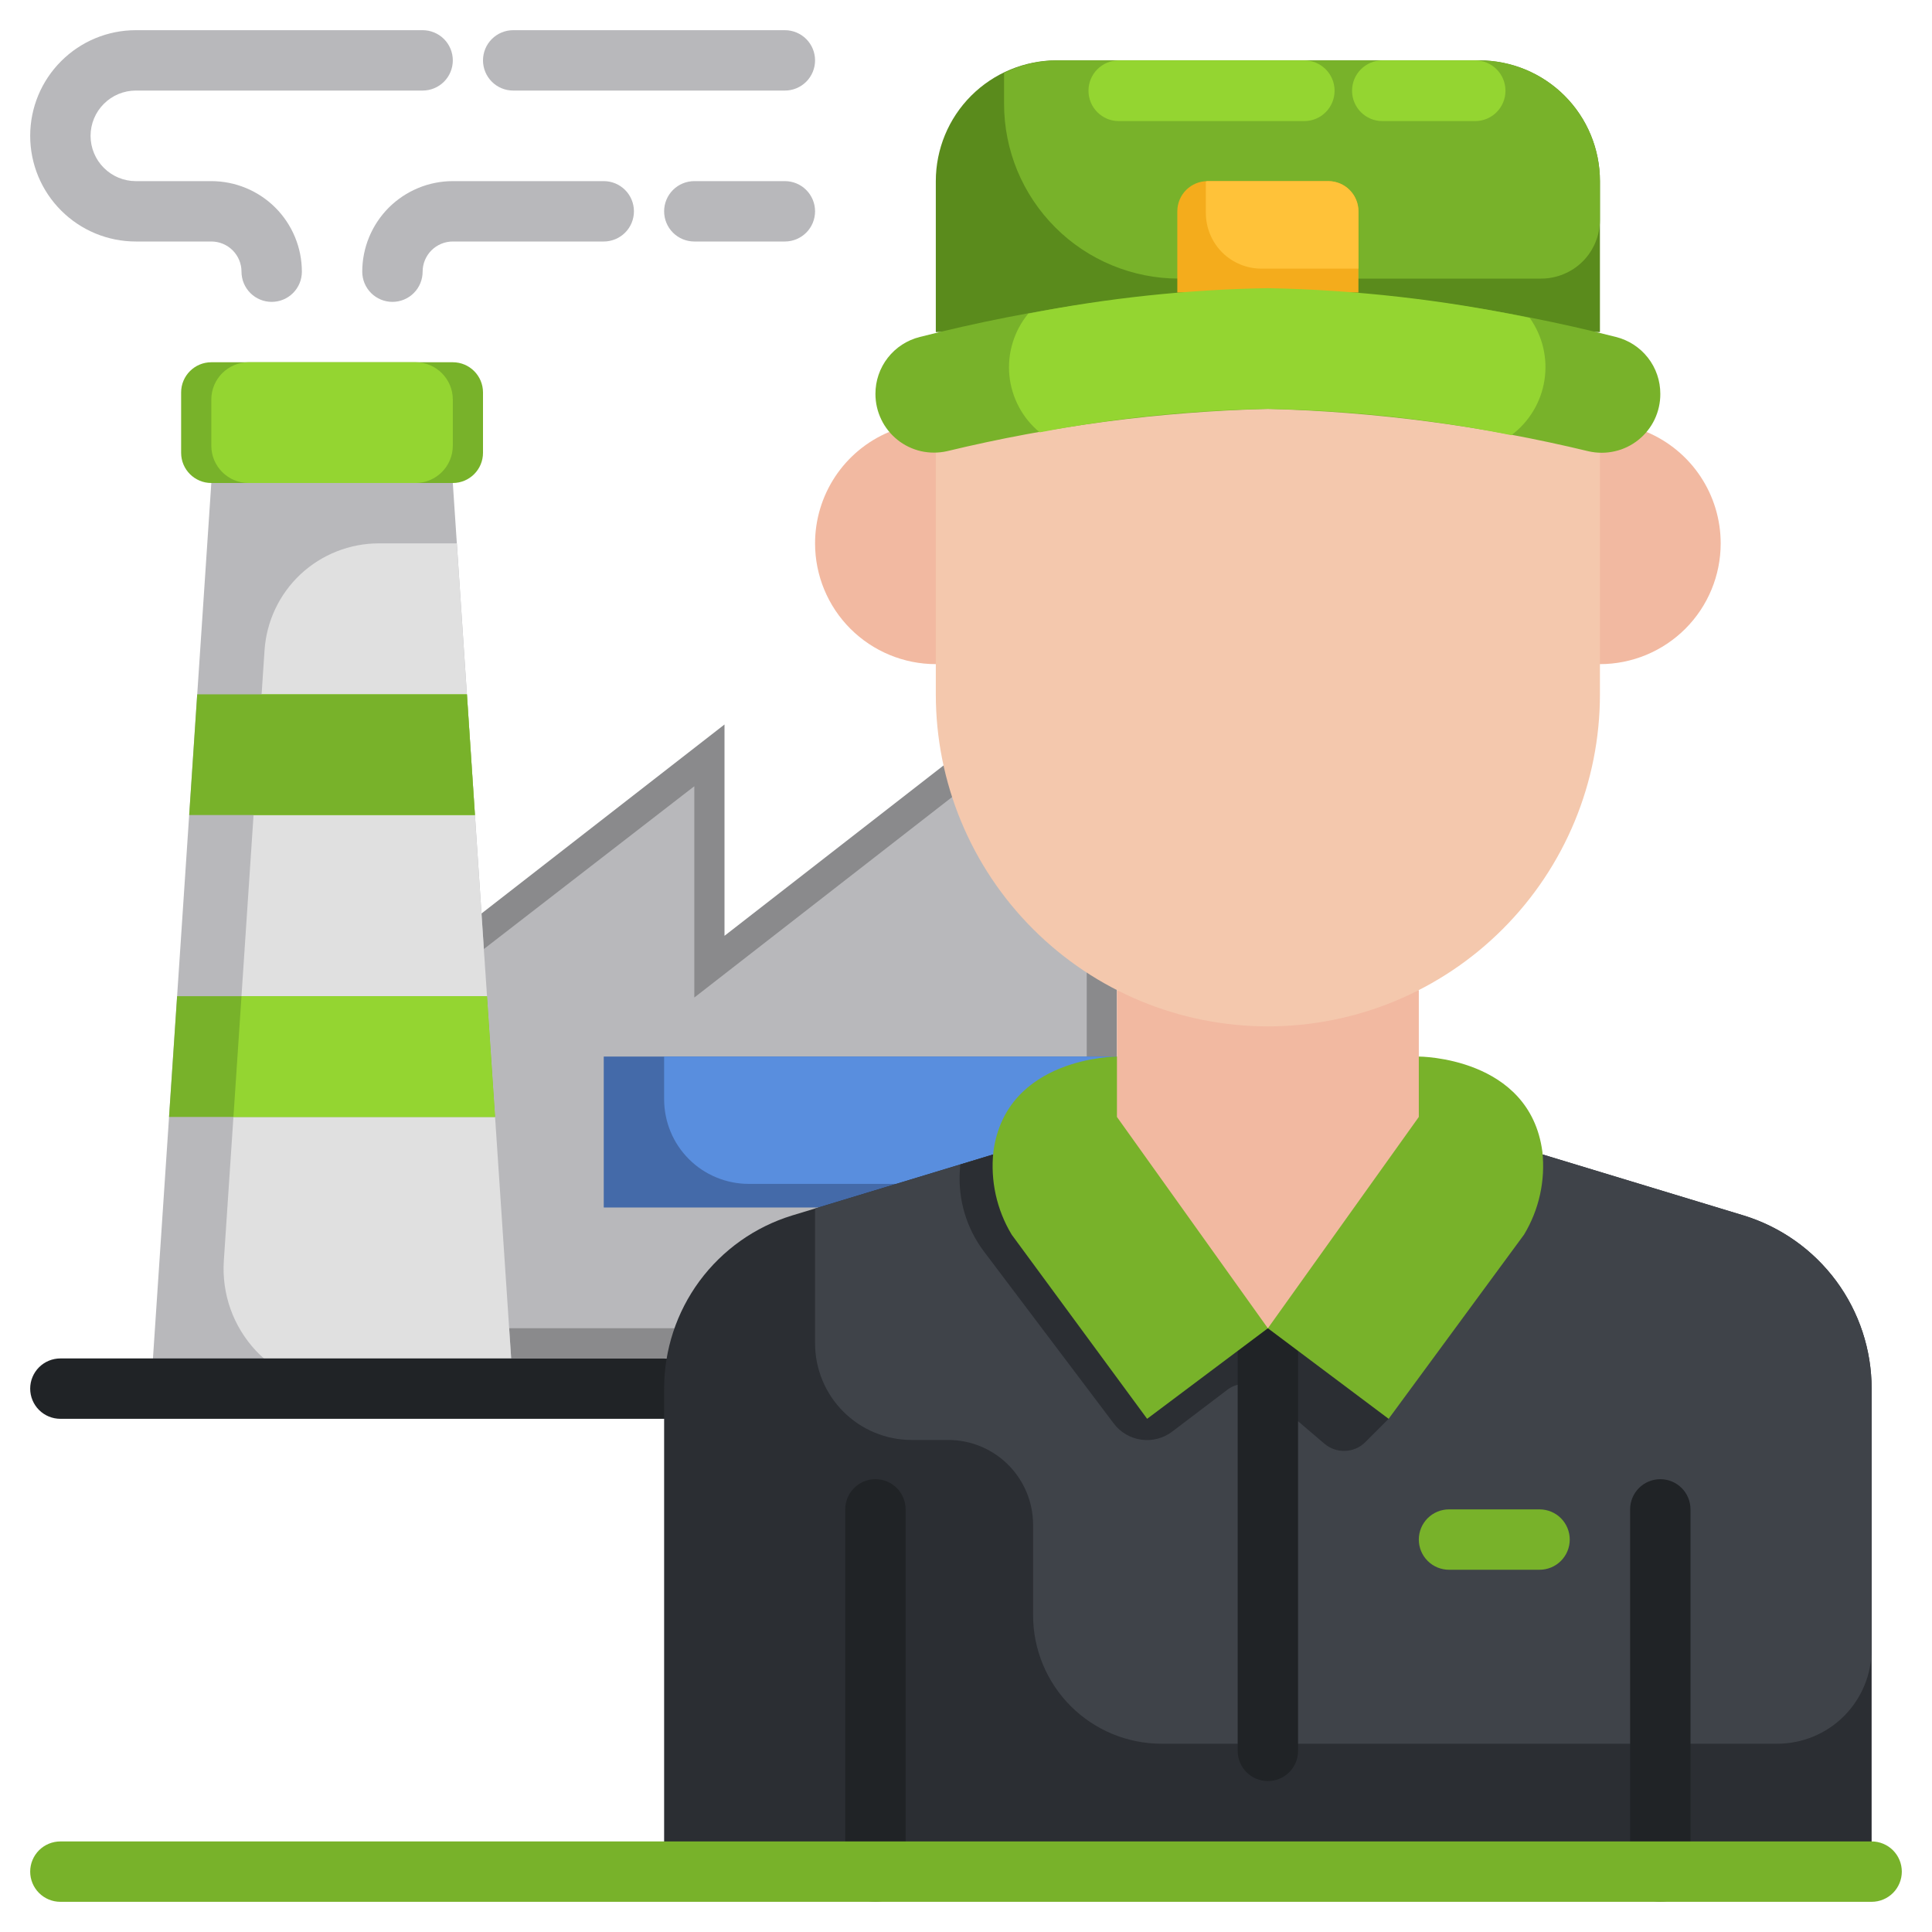 <svg width="40" height="40" viewBox="0 0 40 40" fill="none" xmlns="http://www.w3.org/2000/svg">
<g clip-path="url(#clip0_5563_1702)">
<path d="M9.969 18.913L15 15V19.375L19.534 15.849H23.125V28.125H9.833L9.969 18.913Z" fill="#8A8A8C"/>
<path d="M10.467 27.5L10.016 19.65L14.375 16.278V20.653L19.748 16.474H22.5V27.5H10.467Z" fill="#B8B8BB"/>
<path d="M12.5 21.875H23.125V25H12.5V21.875Z" fill="#446AA9"/>
<path d="M15.5 24.511H23.125V21.875H13.75V22.758C13.75 22.988 13.795 23.216 13.883 23.429C13.97 23.641 14.099 23.834 14.262 23.997C14.424 24.16 14.617 24.289 14.83 24.377C15.042 24.465 15.27 24.511 15.5 24.511Z" fill="#598EDE"/>
<path d="M3.125 28.75L4.375 10H9.375L10.625 28.75H3.125Z" fill="#B8B8BB"/>
<path d="M10.625 28.75L9.458 11.25H7.843C7.242 11.25 6.663 11.479 6.223 11.889C5.784 12.3 5.517 12.863 5.477 13.463L4.634 26.106C4.612 26.444 4.659 26.784 4.773 27.104C4.887 27.424 5.066 27.716 5.298 27.965C5.53 28.212 5.81 28.41 6.122 28.545C6.433 28.68 6.769 28.75 7.109 28.75H10.625Z" fill="#E0E0E0"/>
<path d="M10.25 23.125H3.5L3.667 20.625H10.083L10.25 23.125Z" fill="#78B22A"/>
<path d="M5.25 16.875H9.833L9.667 14.375H5.417L5.25 16.875Z" fill="#94D531"/>
<path d="M5 20.625L4.833 23.125H10.25L10.083 20.625H5Z" fill="#94D531"/>
<path d="M13.75 29.375H1.25C1.084 29.375 0.925 29.309 0.808 29.192C0.691 29.075 0.625 28.916 0.625 28.75C0.625 28.584 0.691 28.425 0.808 28.308C0.925 28.191 1.084 28.125 1.25 28.125H13.75C13.916 28.125 14.075 28.191 14.192 28.308C14.309 28.425 14.375 28.584 14.375 28.75C14.375 28.916 14.309 29.075 14.192 29.192C14.075 29.309 13.916 29.375 13.75 29.375Z" fill="#202326"/>
<path d="M9.375 7.5H4.375C4.03 7.5 3.75 7.78 3.75 8.125V9.375C3.75 9.72 4.03 10 4.375 10H9.375C9.72 10 10 9.72 10 9.375V8.125C10 7.78 9.72 7.5 9.375 7.5Z" fill="#78B22A"/>
<path d="M4.083 14.375H9.667L9.833 16.875H3.917L4.083 14.375Z" fill="#78B22A"/>
<path d="M8.125 6.25C7.959 6.25 7.8 6.184 7.683 6.067C7.566 5.95 7.5 5.791 7.5 5.625C7.5 5.128 7.698 4.651 8.049 4.299C8.401 3.948 8.878 3.75 9.375 3.75H12.5C12.666 3.75 12.825 3.816 12.942 3.933C13.059 4.05 13.125 4.209 13.125 4.375C13.125 4.541 13.059 4.7 12.942 4.817C12.825 4.934 12.666 5 12.5 5H9.375C9.209 5 9.05 5.066 8.933 5.183C8.816 5.3 8.75 5.459 8.75 5.625C8.75 5.791 8.684 5.95 8.567 6.067C8.45 6.184 8.291 6.25 8.125 6.25Z" fill="#B8B8BB"/>
<path d="M16.25 5H14.375C14.209 5 14.05 4.934 13.933 4.817C13.816 4.7 13.75 4.541 13.75 4.375C13.75 4.209 13.816 4.05 13.933 3.933C14.05 3.816 14.209 3.75 14.375 3.75H16.25C16.416 3.75 16.575 3.816 16.692 3.933C16.809 4.05 16.875 4.209 16.875 4.375C16.875 4.541 16.809 4.7 16.692 4.817C16.575 4.934 16.416 5 16.25 5Z" fill="#B8B8BB"/>
<path d="M5.625 6.25C5.459 6.25 5.3 6.184 5.183 6.067C5.066 5.95 5 5.791 5 5.625C5 5.459 4.934 5.3 4.817 5.183C4.7 5.066 4.541 5 4.375 5H2.812C2.232 5 1.676 4.77 1.266 4.359C0.855 3.949 0.625 3.393 0.625 2.812C0.625 2.232 0.855 1.676 1.266 1.266C1.676 0.855 2.232 0.625 2.812 0.625H8.75C8.916 0.625 9.075 0.691 9.192 0.808C9.309 0.925 9.375 1.084 9.375 1.25C9.375 1.416 9.309 1.575 9.192 1.692C9.075 1.809 8.916 1.875 8.75 1.875H2.812C2.564 1.875 2.325 1.974 2.15 2.15C1.974 2.325 1.875 2.564 1.875 2.812C1.875 3.061 1.974 3.3 2.15 3.475C2.325 3.651 2.564 3.75 2.812 3.75H4.375C4.872 3.75 5.349 3.948 5.701 4.299C6.052 4.651 6.25 5.128 6.25 5.625C6.25 5.791 6.184 5.95 6.067 6.067C5.95 6.184 5.791 6.25 5.625 6.25Z" fill="#B8B8BB"/>
<path d="M16.25 1.875H10.625C10.459 1.875 10.3 1.809 10.183 1.692C10.066 1.575 10 1.416 10 1.25C10 1.084 10.066 0.925 10.183 0.808C10.3 0.691 10.459 0.625 10.625 0.625H16.25C16.416 0.625 16.575 0.691 16.692 0.808C16.809 0.925 16.875 1.084 16.875 1.25C16.875 1.416 16.809 1.575 16.692 1.692C16.575 1.809 16.416 1.875 16.25 1.875Z" fill="#B8B8BB"/>
<path d="M13.75 38.75V28.75C13.75 27.948 14.007 27.167 14.483 26.522C14.96 25.877 15.63 25.402 16.397 25.166L20.559 23.903H31.941L36.103 25.166C36.87 25.402 37.54 25.877 38.017 26.522C38.493 27.167 38.75 27.948 38.75 28.75V38.75H13.75Z" fill="#2B2E33"/>
<path d="M36.103 25.166L31.941 23.903H20.562L16.875 25.021V27.813C16.875 28.343 17.086 28.852 17.461 29.227C17.836 29.602 18.345 29.813 18.875 29.813H19.631C20.096 29.812 20.542 29.997 20.872 30.325C21.201 30.653 21.387 31.098 21.389 31.563V33.443C21.389 34.148 21.67 34.824 22.168 35.323C22.667 35.822 23.343 36.102 24.049 36.102H36.795C37.313 36.102 37.81 35.897 38.177 35.531C38.543 35.164 38.749 34.668 38.75 34.15V28.75C38.75 27.948 38.493 27.167 38.017 26.522C37.54 25.877 36.87 25.402 36.103 25.166Z" fill="#3F4349"/>
<path d="M24.269 29.64L25.414 28.771C25.518 28.692 25.646 28.651 25.776 28.654C25.907 28.658 26.032 28.706 26.132 28.791L27.42 29.89C27.54 29.992 27.694 30.046 27.851 30.039C28.009 30.033 28.158 29.968 28.269 29.856L28.75 29.375L24.382 23.903H20.562L19.881 24.11L19.872 24.244C19.834 24.841 20.011 25.433 20.372 25.911L23.06 29.473C23.128 29.564 23.214 29.64 23.312 29.697C23.41 29.754 23.518 29.792 23.63 29.807C23.742 29.823 23.857 29.816 23.966 29.787C24.076 29.758 24.179 29.708 24.269 29.64Z" fill="#2B2E33"/>
<path d="M26.25 36.875C26.084 36.875 25.925 36.809 25.808 36.692C25.691 36.575 25.625 36.416 25.625 36.25V27.5C25.625 27.334 25.691 27.175 25.808 27.058C25.925 26.941 26.084 26.875 26.25 26.875C26.416 26.875 26.575 26.941 26.692 27.058C26.809 27.175 26.875 27.334 26.875 27.5V36.25C26.875 36.416 26.809 36.575 26.692 36.692C26.575 36.809 26.416 36.875 26.25 36.875Z" fill="#202326"/>
<path d="M18.125 39.375C17.959 39.375 17.8 39.309 17.683 39.192C17.566 39.075 17.5 38.916 17.5 38.75V31.25C17.5 31.084 17.566 30.925 17.683 30.808C17.8 30.691 17.959 30.625 18.125 30.625C18.291 30.625 18.45 30.691 18.567 30.808C18.684 30.925 18.75 31.084 18.75 31.25V38.75C18.75 38.916 18.684 39.075 18.567 39.192C18.45 39.309 18.291 39.375 18.125 39.375Z" fill="#202326"/>
<path d="M34.375 39.375C34.209 39.375 34.05 39.309 33.933 39.192C33.816 39.075 33.75 38.916 33.75 38.75V31.25C33.75 31.084 33.816 30.925 33.933 30.808C34.05 30.691 34.209 30.625 34.375 30.625C34.541 30.625 34.7 30.691 34.817 30.808C34.934 30.925 35 31.084 35 31.25V38.75C35 38.916 34.934 39.075 34.817 39.192C34.7 39.309 34.541 39.375 34.375 39.375Z" fill="#202326"/>
<path d="M29.375 21.875C29.375 21.875 31.671 21.875 31.933 23.843C31.998 24.442 31.865 25.045 31.554 25.561L28.75 29.375L26.25 27.5L23.75 29.375L20.946 25.562C20.635 25.047 20.502 24.444 20.567 23.845C20.829 21.875 23.125 21.875 23.125 21.875H29.375Z" fill="#78B22A"/>
<path d="M29.375 20.5V23.125L26.25 27.5L23.125 23.125V20.5H29.375Z" fill="#F2B9A1"/>
<path d="M31.875 32.5H30C29.834 32.5 29.675 32.434 29.558 32.317C29.441 32.2 29.375 32.041 29.375 31.875C29.375 31.709 29.441 31.55 29.558 31.433C29.675 31.316 29.834 31.25 30 31.25H31.875C32.041 31.25 32.2 31.316 32.317 31.433C32.434 31.55 32.5 31.709 32.5 31.875C32.5 32.041 32.434 32.2 32.317 32.317C32.2 32.434 32.041 32.5 31.875 32.5Z" fill="#78B22A"/>
<path d="M19.375 6.875V3.75C19.375 3.087 19.638 2.451 20.107 1.982C20.576 1.513 21.212 1.25 21.875 1.25H30.625C31.288 1.25 31.924 1.513 32.393 1.982C32.862 2.451 33.125 3.087 33.125 3.75V6.875H19.375Z" fill="#5A8B1C"/>
<path d="M30.625 1.25H21.875C21.498 1.252 21.126 1.341 20.788 1.508V2.15C20.788 2.625 20.882 3.095 21.063 3.534C21.245 3.973 21.512 4.372 21.848 4.708C22.183 5.044 22.582 5.31 23.021 5.492C23.46 5.674 23.93 5.768 24.406 5.768H31.909C32.068 5.768 32.227 5.736 32.374 5.675C32.522 5.614 32.656 5.525 32.769 5.412C32.882 5.299 32.971 5.165 33.032 5.017C33.093 4.87 33.125 4.712 33.125 4.552V3.75C33.125 3.087 32.862 2.451 32.393 1.982C31.924 1.513 31.288 1.25 30.625 1.25Z" fill="#78B22A"/>
<path d="M34.089 8.942C34.544 9.133 34.933 9.453 35.206 9.864C35.479 10.274 35.625 10.757 35.625 11.25C35.625 11.913 35.362 12.549 34.893 13.018C34.424 13.486 33.788 13.75 33.125 13.75H19.375C18.712 13.75 18.076 13.486 17.607 13.018C17.138 12.549 16.875 11.913 16.875 11.25C16.875 10.758 17.02 10.278 17.291 9.868C17.563 9.458 17.949 9.137 18.402 8.946L34.089 8.942Z" fill="#F2B9A1"/>
<path d="M33.125 8.125V14.375C33.125 16.198 32.401 17.947 31.111 19.236C29.822 20.526 28.073 21.25 26.25 21.25C24.427 21.25 22.678 20.526 21.389 19.236C20.099 17.947 19.375 16.198 19.375 14.375V8.125H33.125Z" fill="#F4C8AD"/>
<path d="M26.25 5.966C28.681 6.036 31.098 6.375 33.454 6.976C33.718 7.041 33.952 7.193 34.119 7.407C34.286 7.621 34.376 7.885 34.375 8.156C34.376 8.339 34.335 8.519 34.257 8.684C34.178 8.849 34.063 8.994 33.92 9.108C33.778 9.222 33.611 9.303 33.433 9.343C33.255 9.384 33.071 9.384 32.892 9.344C30.715 8.818 28.489 8.524 26.25 8.466C24.011 8.523 21.785 8.816 19.608 9.341C19.43 9.381 19.245 9.381 19.067 9.341C18.89 9.3 18.723 9.22 18.581 9.106C18.439 8.992 18.323 8.848 18.245 8.683C18.166 8.519 18.125 8.339 18.125 8.156C18.124 7.885 18.214 7.621 18.381 7.407C18.548 7.193 18.782 7.041 19.046 6.976C21.402 6.375 23.819 6.036 26.25 5.966Z" fill="#78B22A"/>
<path d="M24.375 6.056V4.375C24.375 4.209 24.441 4.05 24.558 3.933C24.675 3.816 24.834 3.75 25 3.75H27.5C27.666 3.75 27.825 3.816 27.942 3.933C28.059 4.05 28.125 4.209 28.125 4.375V6.056H24.375Z" fill="#F4AC1C"/>
<path d="M21.289 6.493C21.143 6.67 21.034 6.874 20.967 7.093C20.899 7.312 20.876 7.543 20.898 7.771C20.92 7.999 20.987 8.221 21.095 8.424C21.202 8.626 21.349 8.806 21.526 8.951C23.084 8.653 24.664 8.491 26.25 8.466C27.943 8.495 29.63 8.677 31.291 9.01C31.659 8.735 31.905 8.327 31.976 7.873C32.047 7.419 31.938 6.955 31.671 6.581C29.887 6.207 28.072 6.001 26.25 5.966C24.584 5.994 22.924 6.17 21.289 6.493Z" fill="#94D531"/>
<path d="M27.5 3.75H25C24.988 3.75 24.978 3.756 24.966 3.757V4.412C24.967 4.718 25.088 5.01 25.304 5.226C25.52 5.441 25.812 5.562 26.118 5.562H28.125V4.375C28.125 4.209 28.059 4.05 27.942 3.933C27.825 3.816 27.666 3.75 27.5 3.75Z" fill="#FFC239"/>
<path d="M27.003 1.25H23.164C22.817 1.25 22.536 1.531 22.536 1.878V1.879C22.536 2.226 22.817 2.507 23.164 2.507H27.003C27.349 2.507 27.631 2.226 27.631 1.879V1.878C27.631 1.531 27.349 1.25 27.003 1.25Z" fill="#94D531"/>
<path d="M30.541 1.25H28.621C28.274 1.25 27.993 1.531 27.993 1.878V1.879C27.993 2.226 28.274 2.507 28.621 2.507H30.541C30.888 2.507 31.169 2.226 31.169 1.879V1.878C31.169 1.531 30.888 1.25 30.541 1.25Z" fill="#94D531"/>
<path d="M38.75 39.375H1.25C1.084 39.375 0.925 39.309 0.808 39.192C0.691 39.075 0.625 38.916 0.625 38.75C0.625 38.584 0.691 38.425 0.808 38.308C0.925 38.191 1.084 38.125 1.25 38.125H38.75C38.916 38.125 39.075 38.191 39.192 38.308C39.309 38.425 39.375 38.584 39.375 38.75C39.375 38.916 39.309 39.075 39.192 39.192C39.075 39.309 38.916 39.375 38.75 39.375Z" fill="#78B22A"/>
<path d="M8.602 7.5H5.147C4.721 7.5 4.375 7.846 4.375 8.273V9.227C4.375 9.654 4.721 10 5.147 10H8.602C9.029 10 9.375 9.654 9.375 9.227V8.273C9.375 7.846 9.029 7.5 8.602 7.5Z" fill="#94D531"/>
</g>
<defs>
<clipPath id="clip0_5563_1702">
<rect width="40" height="40" fill="white"/>
</clipPath>
</defs>
</svg>
